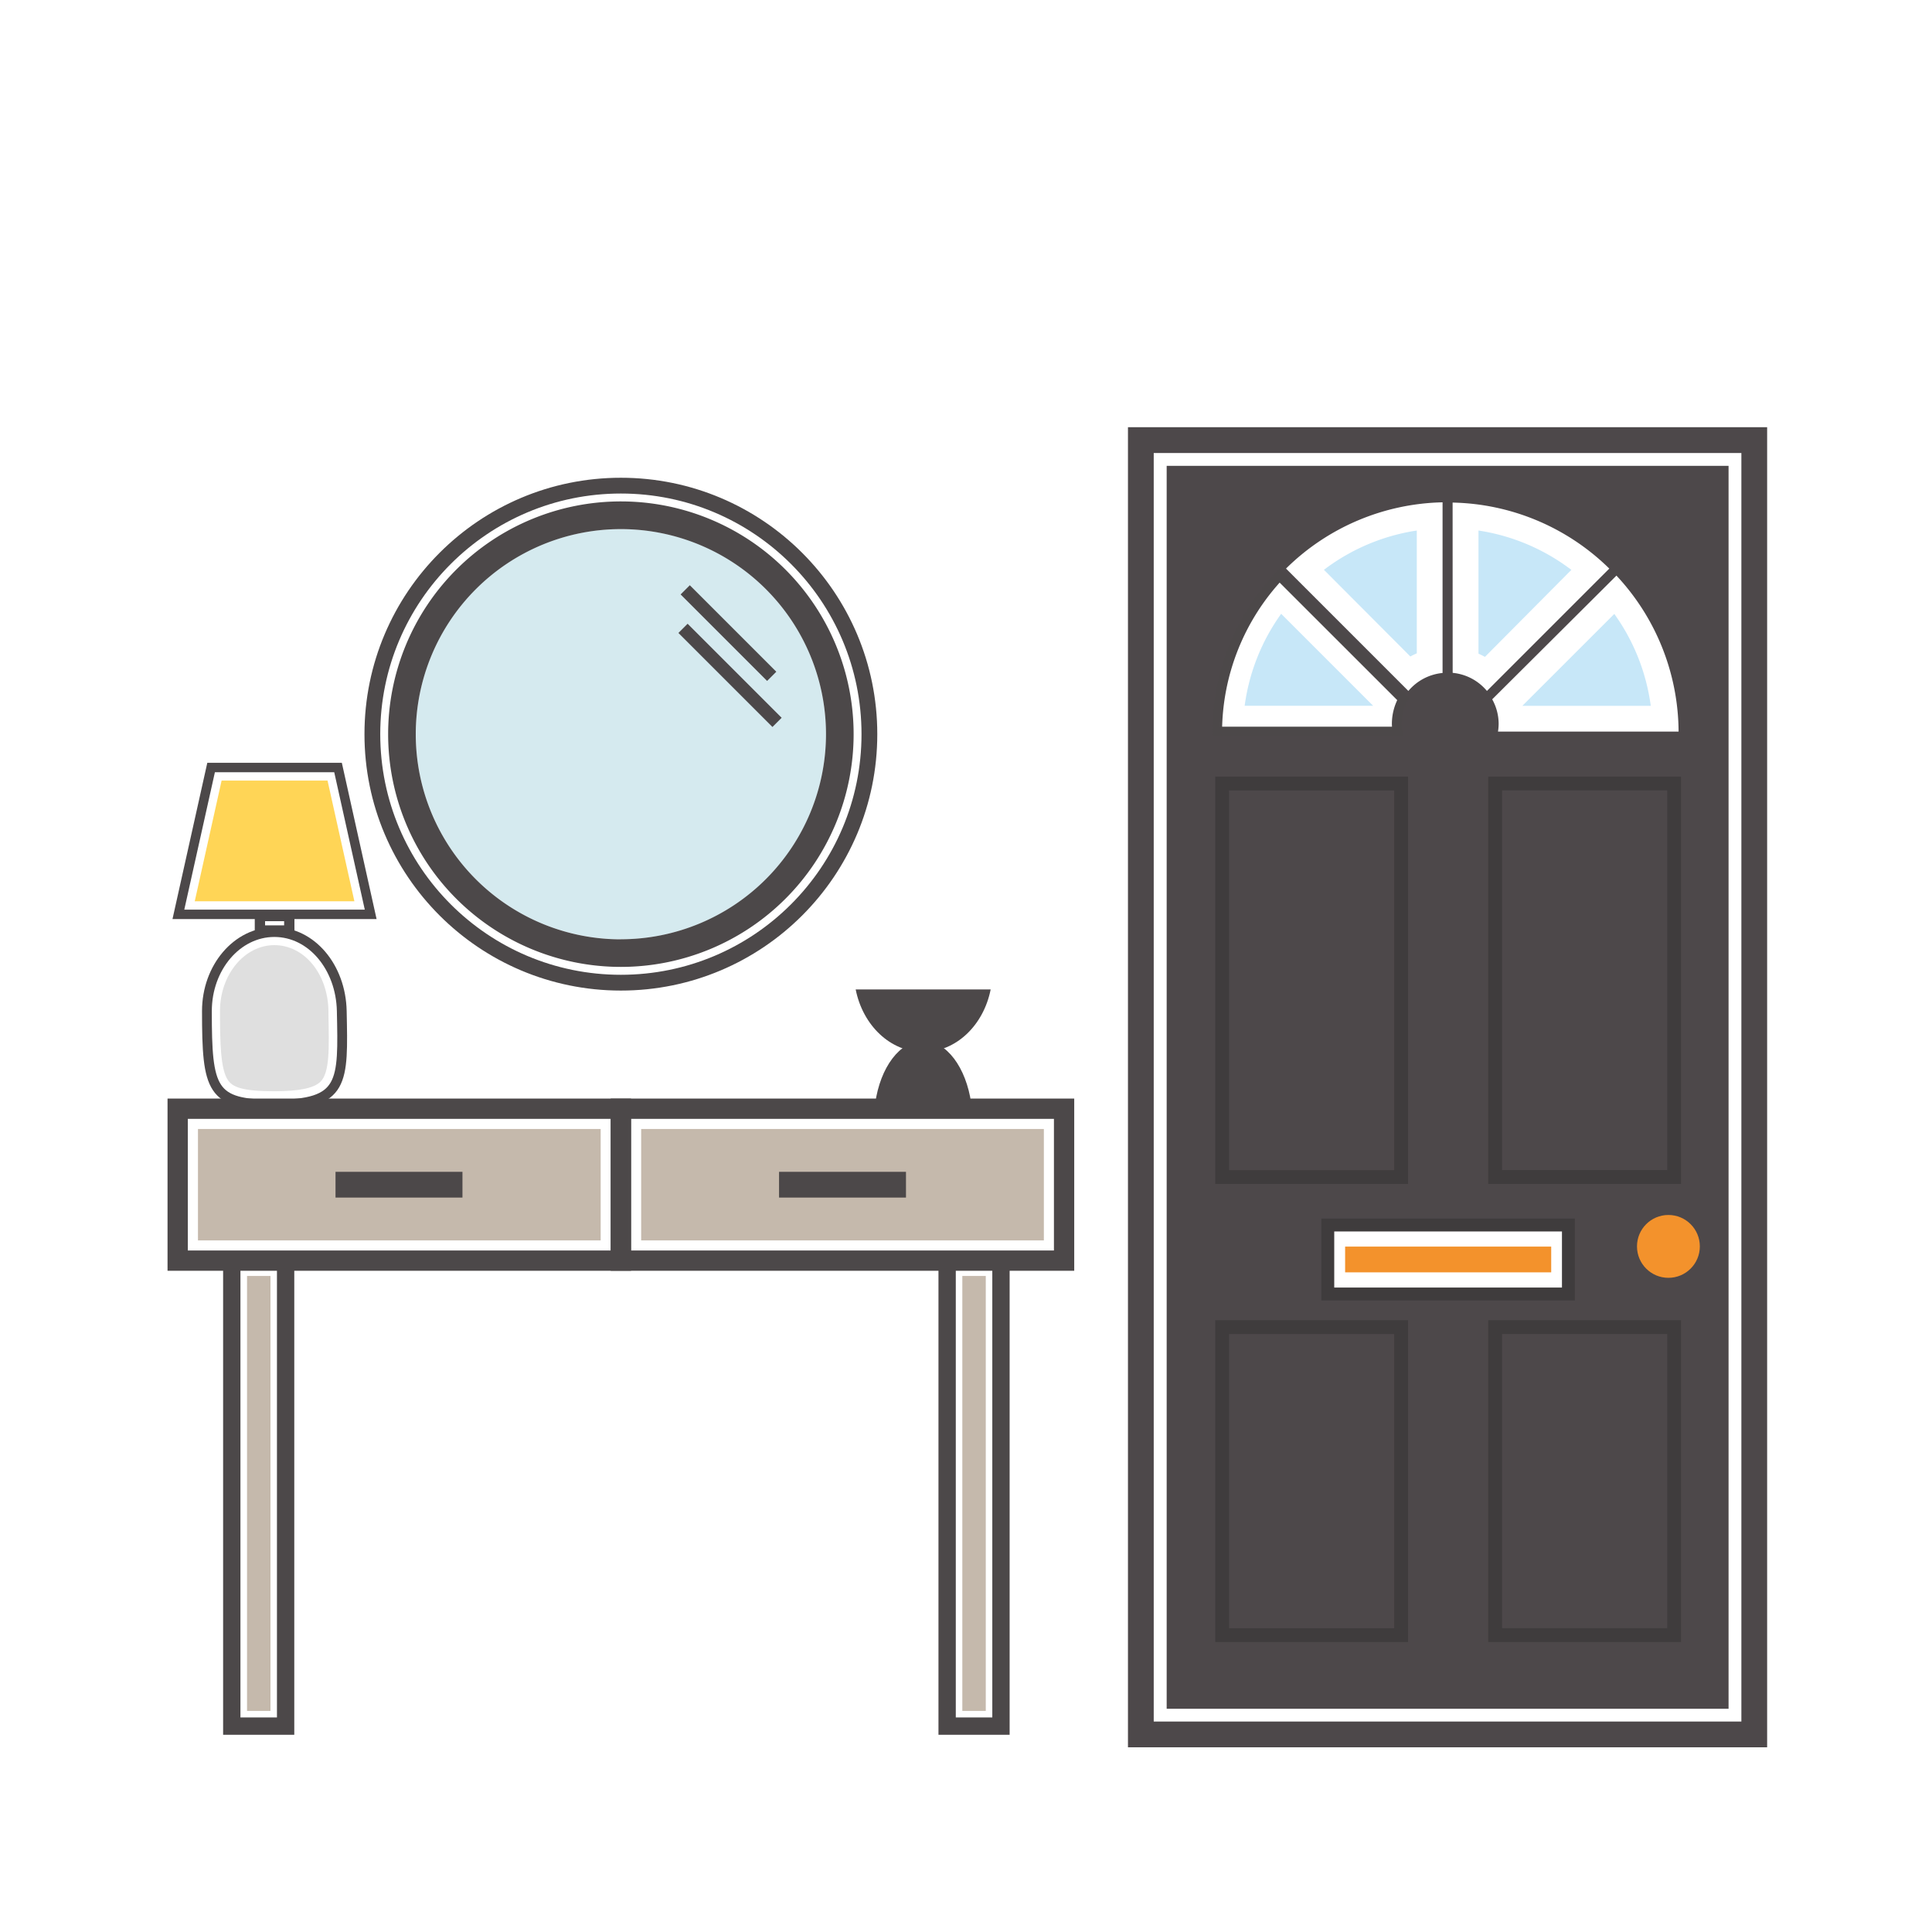 <svg id="Layer_1" data-name="Layer 1" xmlns="http://www.w3.org/2000/svg" viewBox="0 0 300 300"><defs><style>.cls-1{fill:#c5b9ac;}.cls-11,.cls-12,.cls-13,.cls-17,.cls-2,.cls-4,.cls-6,.cls-7,.cls-9{fill:none;stroke-miterlimit:10;}.cls-11,.cls-12,.cls-2,.cls-4,.cls-6,.cls-7,.cls-9{stroke:#4c4849;}.cls-2{stroke-width:2.69px;}.cls-3{fill:#4c4849;}.cls-4{stroke-width:3.15px;}.cls-5{fill:#d5eaef;}.cls-6{stroke-width:2.02px;}.cls-7{stroke-width:1.52px;}.cls-8{fill:#dfdfdf;}.cls-9{stroke-width:1.47px;}.cls-10{fill:#ffd556;}.cls-11{stroke-width:1.6px;}.cls-12{stroke-width:2.45px;}.cls-13{stroke:#4d484a;stroke-width:4px;}.cls-14{fill:#4d484a;}.cls-15{fill:#3f3c3d;}.cls-16{fill:#c7e7f8;}.cls-17{stroke:#3f3c3d;stroke-width:2px;}.cls-18{fill:#f3922c;}</style></defs><rect class="cls-1" x="30.74" y="175.31" width="62.53" height="17.3"/><rect class="cls-1" x="99.56" y="175.31" width="62.53" height="17.3"/><rect class="cls-2" x="35.99" y="195.77" width="8.36" height="72.26"/><rect class="cls-1" x="6.41" y="230.07" width="67.54" height="3.64" transform="translate(272.07 191.72) rotate(90)"/><rect class="cls-2" x="147.07" y="195.77" width="8.36" height="72.26"/><rect class="cls-1" x="117.48" y="230.07" width="67.54" height="3.64" transform="translate(383.14 80.65) rotate(90)"/><rect class="cls-3" x="52.1" y="181.96" width="19.71" height="4"/><rect class="cls-3" x="120.97" y="181.96" width="19.71" height="4"/><rect class="cls-4" x="27.59" y="172.16" width="68.82" height="23.59"/><rect class="cls-4" x="96.41" y="172.16" width="68.82" height="23.59"/><circle class="cls-5" cx="96.41" cy="114" r="31.85"/><path class="cls-3" d="M96.41,77.86A36.14,36.14,0,1,0,132.55,114,36.14,36.14,0,0,0,96.41,77.86Zm0,68A31.85,31.85,0,1,1,128.26,114,31.88,31.88,0,0,1,96.41,145.85Z"/><line class="cls-6" x1="106.4" y1="91.59" x2="119.83" y2="105.02"/><line class="cls-6" x1="106.06" y1="97.57" x2="120.66" y2="112.17"/><path class="cls-7" d="M53.07,157c.23,11.14.45,14.52-10.47,14.52-9.79,0-10.47-2.25-10.47-14.52,0-6.78,4.69-12.27,10.47-12.27S52.93,150.18,53.07,157Z"/><path class="cls-8" d="M42.57,169.45c-5,0-6.47-.67-7.19-1.75C34.25,166,34.16,162,34.16,157c0-5.65,3.79-10.24,8.44-10.24S50.93,151.23,51,157v.47c.11,5.45.19,9.05-1.22,10.48-1,1-3.24,1.5-7.23,1.5Z"/><polygon class="cls-9" points="57.56 141.98 27.7 141.98 32.78 119.18 52.49 119.18 57.56 141.98"/><polygon class="cls-10" points="30.24 139.95 34.41 121.21 50.86 121.21 55.03 139.95 30.24 139.95"/><rect class="cls-11" x="40.36" y="142.24" width="4.56" height="2.25"/><circle class="cls-12" cx="96.41" cy="114" r="38.59"/><path class="cls-3" d="M132.87,153.64c1.1,5.56,5.37,9.71,10.48,9.71s9.38-4.15,10.48-9.71Z"/><path class="cls-3" d="M150.81,171.32c-.79-5.56-3.83-9.71-7.46-9.71s-6.67,4.15-7.45,9.71Z"/><rect class="cls-13" x="124.29" y="121.21" width="200.98" height="95.25" transform="translate(393.61 -55.95) rotate(90)"/><path class="cls-14" d="M181.16,72.34v193h87.25v-193Zm44.4,5.7a35.7,35.7,0,0,1,24.33,10.25l-19,19a7.88,7.88,0,0,0-5.32-2.81ZM224,78V104.5a7.92,7.92,0,0,0-5.31,2.79l-19-19A35.66,35.66,0,0,1,224,78ZM198.65,89.37l19.21,19.2a7.89,7.89,0,0,0-1,3.8,8.28,8.28,0,0,0,.1,1.23H189A35.69,35.69,0,0,1,198.65,89.37Zm44.89,111.56H206.18V190.22h37.36ZM232.61,113.6a8.28,8.28,0,0,0,.1-1.23,7.89,7.89,0,0,0-1-3.78L251,89.38a35.72,35.72,0,0,1,9.65,24.22Z"/><rect class="cls-15" x="188.7" y="120.59" width="29.94" height="63.25"/><rect class="cls-14" x="174.19" y="139.39" width="58.96" height="25.64" transform="translate(355.88 -51.45) rotate(90)"/><path class="cls-7" d="M216.89,112.37a7.89,7.89,0,0,1,1-3.8l-19.21-19.2A35.69,35.69,0,0,0,189,113.6h28A8.28,8.28,0,0,1,216.89,112.37Z"/><path class="cls-16" d="M193.27,109.6a31.65,31.65,0,0,1,5.67-14.29l14.28,14.28H193.27Z"/><path class="cls-16" d="M205.58,88.48A31.6,31.6,0,0,1,220,82.38v19.07c-.34.15-.68.31-1,.49Z"/><path class="cls-16" d="M230.58,102c-.33-.18-.67-.35-1-.5V82.38A31.65,31.65,0,0,1,244,88.49Z"/><path class="cls-16" d="M236.39,109.6l14.28-14.27a31.67,31.67,0,0,1,5.66,14.27Z"/><rect class="cls-15" x="231.09" y="120.59" width="29.94" height="63.25"/><rect class="cls-14" x="216.58" y="139.39" width="58.96" height="25.64" transform="translate(398.27 -93.85) rotate(90)"/><rect class="cls-17" x="206.18" y="190.22" width="37.36" height="10.71"/><rect class="cls-18" x="222.86" y="179.57" width="4" height="32" transform="translate(420.44 -29.29) rotate(90)"/><rect class="cls-15" x="188.7" y="205" width="29.94" height="49.97"/><rect class="cls-14" x="180.83" y="217.16" width="45.68" height="25.64" transform="translate(433.65 26.32) rotate(90)"/><rect class="cls-15" x="231.09" y="205" width="29.94" height="49.97"/><rect class="cls-14" x="223.22" y="217.16" width="45.68" height="25.64" transform="translate(476.04 -16.08) rotate(90)"/><circle class="cls-18" cx="259.07" cy="193.54" r="4.88"/></svg>